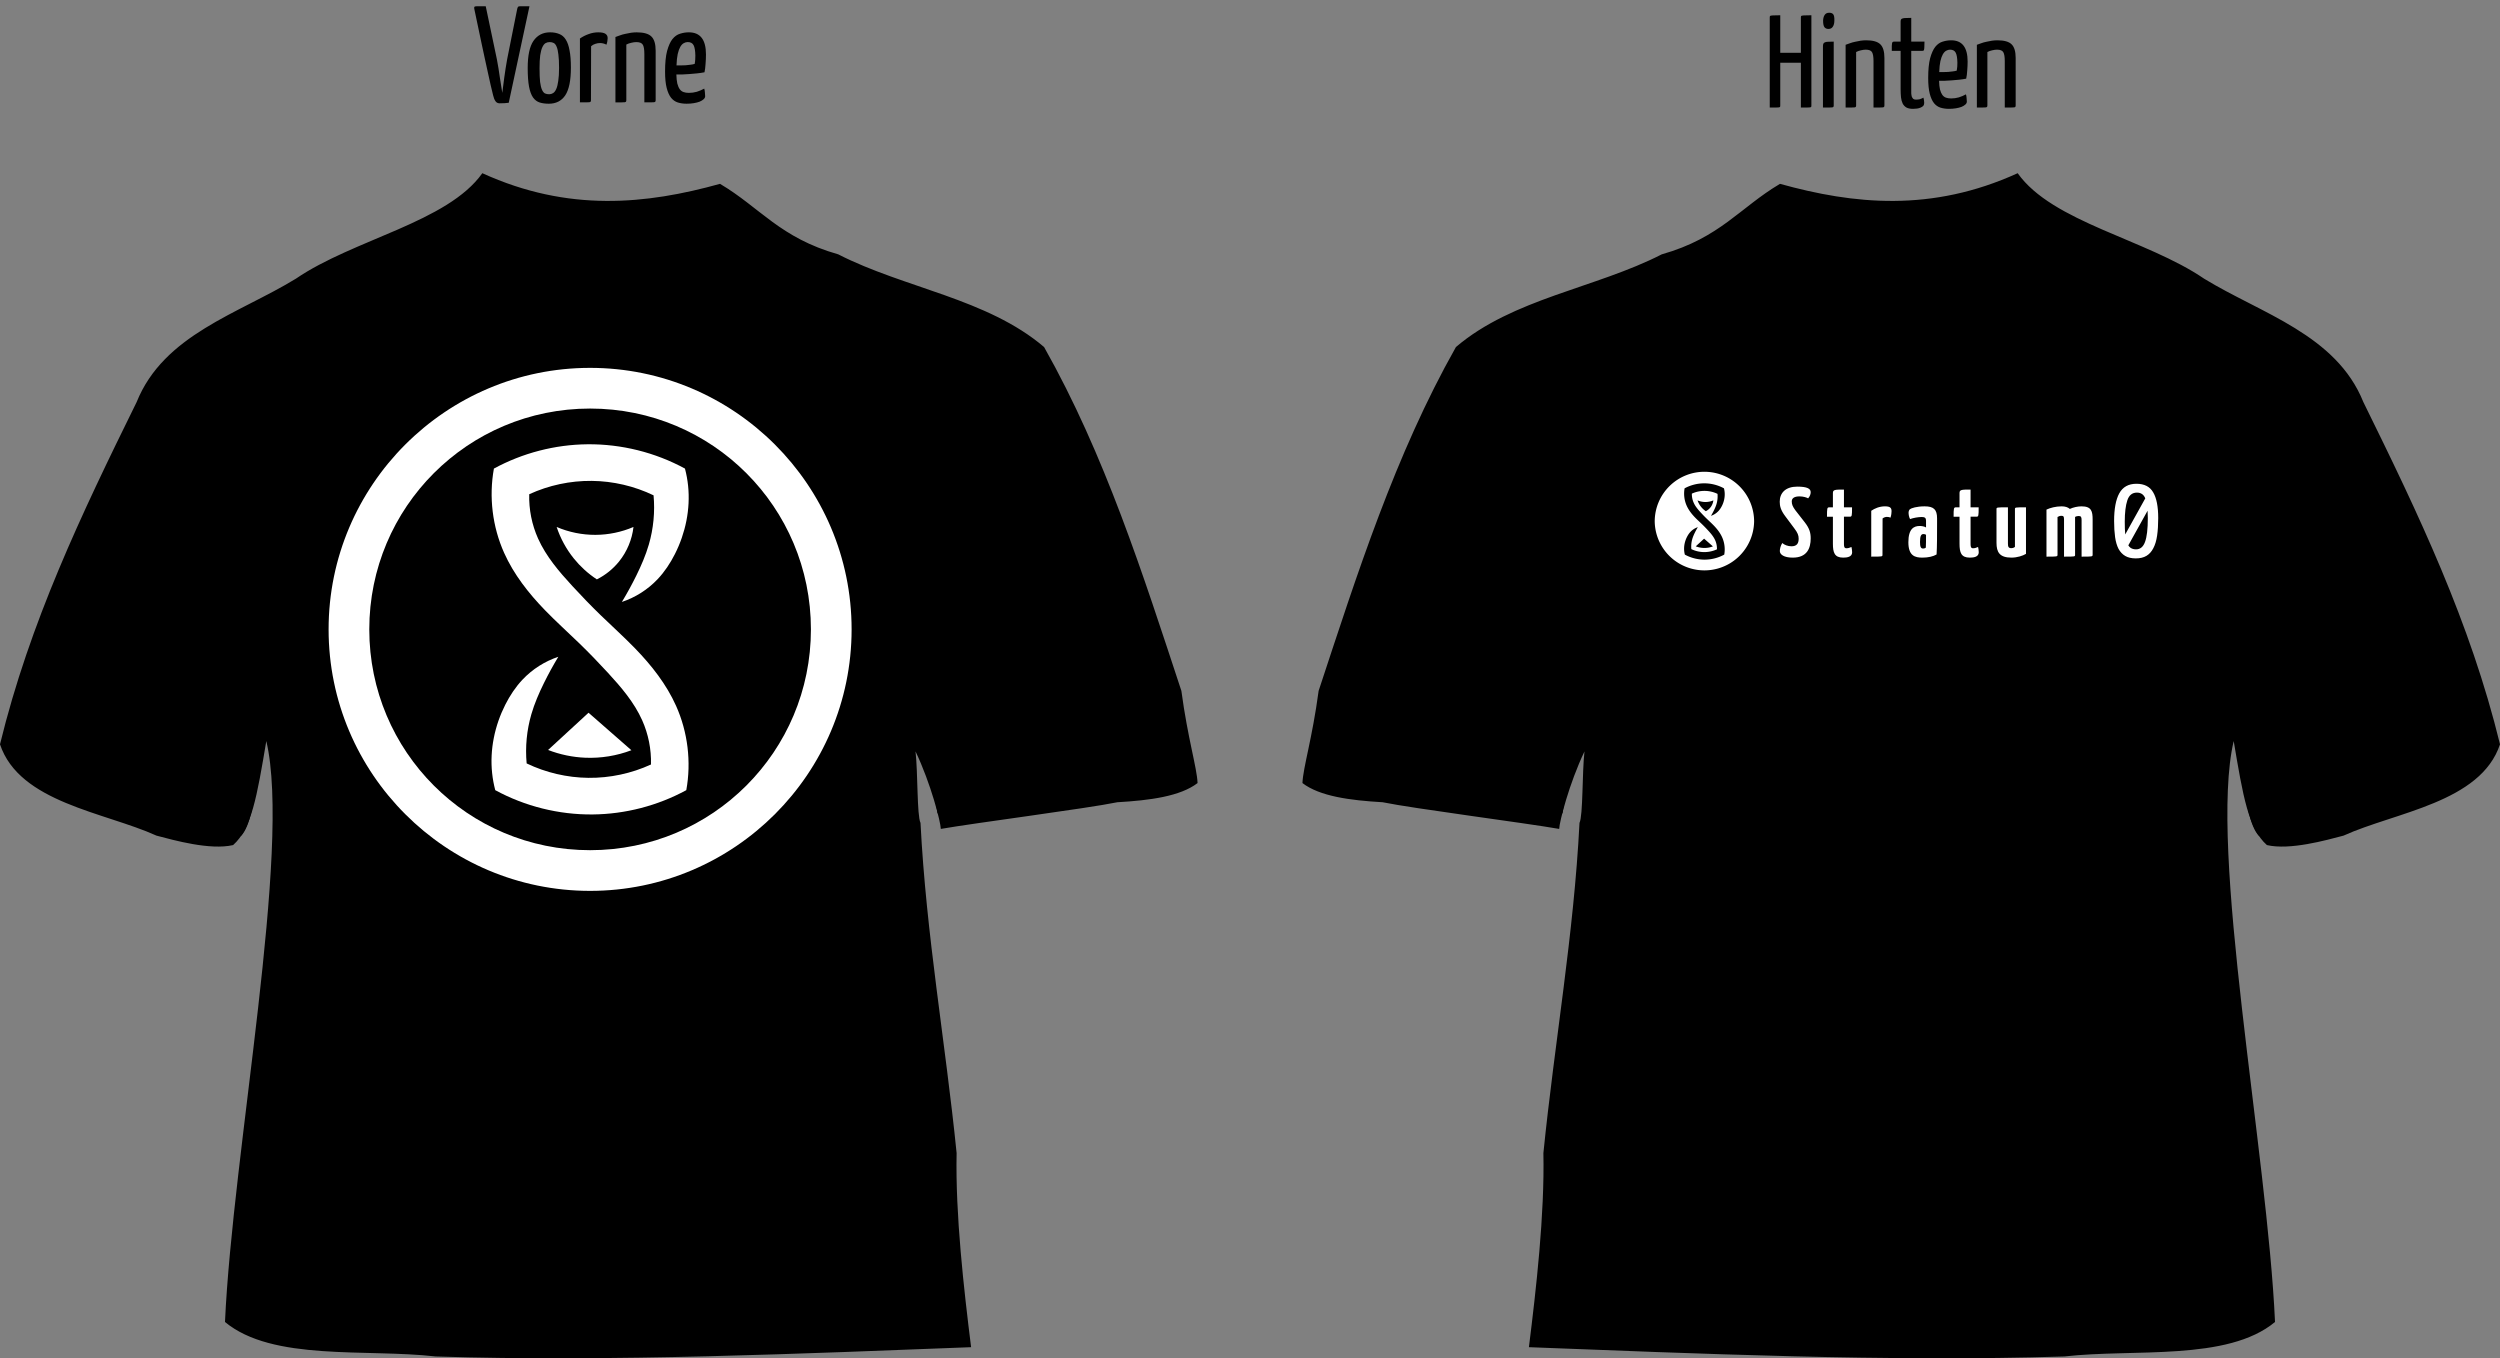 <?xml version="1.0" encoding="UTF-8" standalone="no"?>
<!-- Created with Inkscape (http://www.inkscape.org/) -->

<svg
   xmlns:dc="http://purl.org/dc/elements/1.1/"
   xmlns:cc="http://creativecommons.org/ns#"
   xmlns:rdf="http://www.w3.org/1999/02/22-rdf-syntax-ns#"
   xmlns:svg="http://www.w3.org/2000/svg"
   xmlns="http://www.w3.org/2000/svg"
   xmlns:sodipodi="http://sodipodi.sourceforge.net/DTD/sodipodi-0.dtd"
   xmlns:inkscape="http://www.inkscape.org/namespaces/inkscape"
   height="217.543"
   id="svg1"
   inkscape:version="0.48.3.1 r9886"
   sodipodi:docname="t-shirt.svg"
   sodipodi:version="0.32"
   width="400.396"
   version="1.1">
  <rect width="100%" height="100%" fill="#808080" stroke="none"/>
  <defs
     id="defs3">
    <inkscape:path-effect
       id="path-effect3420"
       effect="spiro"
       is_visible="true" />
    <inkscape:path-effect
       id="path-effect3315"
       effect="spiro"
       is_visible="true" />
    <inkscape:path-effect
       id="path-effect3336"
       effect="spiro"
       is_visible="true" />
    <inkscape:path-effect
       id="path-effect4388"
       effect="spiro"
       is_visible="true" />
    <inkscape:path-effect
       id="path-effect3295"
       effect="spiro"
       is_visible="true" />
  </defs>
  <sodipodi:namedview
     bordercolor="#666666"
     borderopacity="1.0"
     id="base"
     inkscape:cx="159.92618"
     inkscape:cy="33.578723"
     inkscape:pageopacity="0.0"
     inkscape:pageshadow="2"
     inkscape:window-height="878"
     inkscape:window-width="1057"
     inkscape:window-x="0"
     inkscape:window-y="20"
     inkscape:zoom="1.4142136"
     pagecolor="#ffffff"
     showgrid="false"
     inkscape:window-maximized="0"
     inkscape:current-layer="svg1"
     fit-margin-top="0"
     fit-margin-left="0"
     fit-margin-right="0"
     fit-margin-bottom="0"
     showguides="true"
     inkscape:guide-bbox="true" />
  <g
     id="g3136"
     transform="translate(-5.781,23.145)">
    <path
       style="fill:#000000;fill-opacity:1;fill-rule:evenodd;stroke:none"
       sodipodi:nodetypes="ccccccccccccccc"
       id="path3138"
       d="m 7.795,97.974 c 2.495,3.839 28.857,15.12 36.573,12.78 2.917,-2.917 2.647,-16.271 4.375,-19.687 4.223,13.284 -4.838,85.654 -5.104,96.978 11.251,7.869 95.169,7.024 114.901,2.341 3.031,-4.299 -7.292,-67.994 -6.256,-97.131 1.996,2.919 3.134,10.579 3.646,13.854 8.139,2.341 37.724,-4.375 39.912,-8.021 0.076,-7.293 -20.225,-63.437 -25.329,-66.353 -5.737,-4.943 -40.461,-16.901 -45.4,-22.351 -1.14,-0.637 -2.04,-2.249 -2.673,-3.17 -5.699,2.625 -33.791,3.653 -39.018,-0.438 -1.263,1.512 -1.13,2.478 -3.03,3.351 -3.646,0 -35.826,15.276 -46.538,23.913 -7.73,9.169 -27.4,59.291 -26.058,63.935 z"
       inkscape:connector-curvature="0" />
    <path
       style="fill:#000000;fill-opacity:1;fill-rule:evenodd;stroke:none"
       sodipodi:nodetypes="ccccccccccccccccccccccccccccccccccccc"
       id="path3140"
       d="M 83.031,4.594 C 77.453,12.463 62.438,15.158 53.167,21.491 44.011,27.094 32.007,30.442 27.666,41.251 18.786,59.285 10.556,76.492 5.781,96.062 c 3.106,9.337 16.747,10.859 25.065,14.627 2.798,0.735 8.589,2.37 12.269,1.512 2.966,-2.644 3.821,-7.78 5.318,-16.662 4.079,17.298 -5.396,65.862 -6.618,93.042 7.618,6.332 22.639,4.252 33.748,5.523 27.842,0.907 59.962,-0.499 85.749,-1.486 -1.164,-9.316 -2.528,-21.275 -2.321,-31.091 -1.802,-17.841 -4.875,-34.961 -5.782,-52.878 -0.581,-1.203 -0.409,-8.045 -0.798,-11.447 2.468,5.17 4.018,11.28 4.051,12.41 5.423,-0.954 23.35,-3.256 28.274,-4.272 5.227,-0.299 10.084,-0.949 12.845,-3.072 -0.096,-2.48 -1.575,-7.147 -2.59,-14.762 C 188.81,68.76 182.737,49.679 173,32.438 163.893,24.664 150.626,23.017 140.027,17.588 130.689,14.949 127.497,10.078 121.098,6.299 109.314,9.572 96.839,10.888 83.031,4.594 z m 0.938,3.862 c 12.06,3.538 25.288,3.075 37.5,0.607 8.503,9.039 22.07,10.699 32.919,16.2 11.088,3.22 20.883,11.292 23.477,23.087 6.522,16.226 13.131,34.394 16.894,51.499 -11.273,4.969 -25.05,5.794 -37.384,5.277 1.177,-6.226 -7.287,-21.468 -7.2,-7.866 0.059,30.523 7.657,62.469 8.191,92.933 -30.244,2.214 -63.211,3.206 -93.645,1.27 -10.506,-0.562 -24.957,-2.051 -18.642,-16.485 2.095,-26.908 6.626,-54.244 5.042,-81.272 C 45.963,80.593 45.278,104.081 43.094,108.688 31.124,108.428 17.961,104.33 8.04,97.915 12.934,78.117 21.953,57.75 31.185,39.6 37.179,29.247 50.019,26.187 59.754,20.219 67.001,15.433 77.576,13.879 83.969,8.455 z"
       inkscape:connector-curvature="0" />
  </g>
  <g
     id="g2776"
     transform="matrix(-1,0,0,1,406.178,23.145)">
    <path
       d="m 7.795,97.974 c 2.495,3.839 28.857,15.12 36.573,12.78 2.917,-2.917 2.647,-16.271 4.375,-19.687 4.223,13.284 -4.838,85.654 -5.104,96.978 11.251,7.869 95.169,7.024 114.901,2.341 3.031,-4.299 -7.292,-67.994 -6.256,-97.131 1.996,2.919 3.134,10.579 3.646,13.854 8.139,2.341 37.724,-4.375 39.912,-8.021 0.076,-7.293 -20.225,-63.437 -25.329,-66.353 -5.737,-4.943 -40.461,-16.901 -45.4,-22.351 -1.14,-0.637 -2.04,-2.249 -2.673,-3.17 -5.699,2.625 -33.791,3.653 -39.018,-0.438 -1.263,1.512 -1.13,2.478 -3.03,3.351 -3.646,0 -35.826,15.276 -46.538,23.913 -7.73,9.169 -27.4,59.291 -26.058,63.935 z"
       id="path2773"
       sodipodi:nodetypes="ccccccccccccccc"
       style="fill:#000000;fill-opacity:1;fill-rule:evenodd;stroke:none"
       inkscape:connector-curvature="0" />
    <path
       d="M 83.031,4.594 C 77.453,12.463 62.438,15.158 53.167,21.491 44.011,27.094 32.007,30.442 27.666,41.251 18.786,59.285 10.556,76.492 5.781,96.062 c 3.106,9.337 16.747,10.859 25.065,14.627 2.798,0.735 8.589,2.37 12.269,1.512 2.966,-2.644 3.821,-7.78 5.318,-16.662 4.079,17.298 -5.396,65.862 -6.618,93.042 7.618,6.332 22.639,4.252 33.748,5.523 27.842,0.907 59.962,-0.499 85.749,-1.486 -1.164,-9.316 -2.528,-21.275 -2.321,-31.091 -1.802,-17.841 -4.875,-34.961 -5.782,-52.878 -0.581,-1.203 -0.409,-8.045 -0.798,-11.447 2.468,5.17 4.018,11.28 4.051,12.41 5.423,-0.954 23.35,-3.256 28.274,-4.272 5.227,-0.299 10.084,-0.949 12.845,-3.072 -0.096,-2.48 -1.575,-7.147 -2.59,-14.762 C 188.81,68.76 182.737,49.679 173,32.438 163.893,24.664 150.626,23.017 140.027,17.588 130.689,14.949 127.497,10.078 121.098,6.299 109.314,9.572 96.839,10.888 83.031,4.594 z m 0.938,3.862 c 12.06,3.538 25.288,3.075 37.5,0.607 8.503,9.039 22.07,10.699 32.919,16.2 11.088,3.22 20.883,11.292 23.477,23.087 6.522,16.226 13.131,34.394 16.894,51.499 -11.273,4.969 -25.05,5.794 -37.384,5.277 1.177,-6.226 -7.287,-21.468 -7.2,-7.866 0.059,30.523 7.657,62.469 8.191,92.933 -30.244,2.214 -63.211,3.206 -93.645,1.27 -10.506,-0.562 -24.957,-2.051 -18.642,-16.485 2.095,-26.908 6.626,-54.244 5.042,-81.272 C 45.963,80.593 45.278,104.081 43.094,108.688 31.124,108.428 17.961,104.33 8.04,97.915 12.934,78.117 21.953,57.75 31.185,39.6 37.179,29.247 50.019,26.187 59.754,20.219 67.001,15.433 77.576,13.879 83.969,8.455 z"
       id="path909"
       sodipodi:nodetypes="ccccccccccccccccccccccccccccccccccccc"
       style="fill:#000000;fill-opacity:1;fill-rule:evenodd;stroke:none"
       inkscape:connector-curvature="0" />
  </g>
  <g
     id="g3050"
     transform="matrix(0.149,0,0,0.149,263.526,74.068)"
     style="fill:#ffffff">
    <path
       inkscape:connector-curvature="0"
       id="path3348"
       d="m 65,10.023 a 53.429,53.429 0 0 0 -55,53.406 53.429,53.429 0 0 0 106.844,0 A 53.429,53.429 0 0 0 65,10.023 z m -2.125,12.406 c 7.495,-0.071 14.979,1.792 21.562,5.375 0.328,1.245 0.554,2.532 0.688,3.812 0.542,5.185 -0.552,10.474 -2.906,15.125 -1.021,2.017 -2.289,3.952 -3.844,5.594 -2.172,2.294 -4.909,4.034 -7.906,5.031 1.148,-1.899 2.207,-3.853 3.188,-5.844 1.094,-2.221 2.089,-4.498 2.781,-6.875 1.027,-3.527 1.399,-7.248 1.062,-10.906 -4.252,-2.046 -8.969,-3.136 -13.688,-3.188 -4.766,-0.052 -9.544,0.946 -13.875,2.938 -0.091,3.361 0.594,6.744 1.969,9.812 1.775,3.964 4.652,7.335 7.594,10.531 2.041,2.217 4.118,4.37 6.281,6.469 2.537,2.461 5.164,4.837 7.625,7.375 3.639,3.753 6.927,7.948 9.062,12.719 2.601,5.812 3.418,12.391 2.281,18.656 -6.338,3.449 -13.535,5.338 -20.75,5.406 -7.495,0.071 -15.011,-1.824 -21.594,-5.406 -0.328,-1.245 -0.554,-2.501 -0.688,-3.781 -0.542,-5.184 0.583,-10.505 2.938,-15.156 1.021,-2.017 2.258,-3.921 3.812,-5.562 2.172,-2.294 4.909,-4.034 7.906,-5.031 -1.148,1.899 -2.207,3.853 -3.188,5.844 -1.094,2.221 -2.089,4.498 -2.781,6.875 -1.027,3.527 -1.368,7.248 -1.031,10.906 4.252,2.046 8.938,3.136 13.656,3.188 4.766,0.052 9.544,-0.977 13.875,-2.969 0.091,-3.361 -0.563,-6.744 -1.938,-9.812 -1.775,-3.965 -4.652,-7.304 -7.594,-10.5 -2.041,-2.217 -4.15,-4.401 -6.312,-6.5 -2.537,-2.461 -5.164,-4.806 -7.625,-7.344 -3.639,-3.753 -6.927,-7.948 -9.062,-12.719 -2.601,-5.812 -3.387,-12.423 -2.25,-18.688 6.338,-3.449 13.535,-5.307 20.75,-5.375 z m -6.844,18.312 c 2.704,1.161 5.619,1.761 8.562,1.75 2.89,-0.011 5.782,-0.61 8.438,-1.75 -0.314,2.777 -1.437,5.478 -3.188,7.656 -1.334,1.659 -3.003,3.017 -4.906,3.969 -1.922,-1.263 -3.649,-2.836 -5.094,-4.625 -1.679,-2.079 -2.974,-4.463 -3.812,-7 z m 7.062,41.156 9.469,8.312 c -3.244,1.235 -6.719,1.799 -10.188,1.656 -2.819,-0.116 -5.62,-0.698 -8.25,-1.719 l 8.969,-8.25 z"
       style="fill:#ffffff;fill-opacity:1;stroke:none" />
    <path
       style="font-size:339.876px;font-style:normal;font-variant:normal;font-weight:normal;font-stretch:normal;text-align:start;line-height:125%;writing-mode:lr-tb;text-anchor:start;fill:#ffffff;fill-opacity:1;stroke:none;font-family:Yanone Kaffeesatz;-inkscape-font-specification:Yanone Kaffeesatz"
       id="path3271"
       d="m 527.771,22.899 c -8.518,8e-5 -14.655,3.434 -18.432,10.284 -3.688,6.762 -5.537,16.685 -5.537,29.77 0,6.499 0.352,12.239 1.055,17.245 0.703,5.006 1.935,9.232 3.692,12.657 1.844,3.337 4.239,5.891 7.225,7.647 2.986,1.756 6.772,2.61 11.338,2.61 4.567,0 8.397,-0.898 11.47,-2.742 3.074,-1.844 5.513,-4.574 7.357,-8.174 1.932,-3.6 3.297,-8.135 4.087,-13.58 0.79,-5.445 1.187,-11.714 1.187,-18.827 -5e-5,-12.382 -1.805,-21.601 -5.406,-27.661 -3.513,-6.147 -9.518,-9.229 -18.036,-9.229 z m 0.527,9.493 c 4.345,6e-5 7.35,2.063 8.992,6.197 l -21.543,38.762 c -0.339,-3.738 -0.501,-8.258 -0.501,-13.606 -5e-5,-9.836 0.925,-17.514 2.769,-23.046 1.844,-5.532 5.278,-8.306 10.284,-8.306 z m 11.47,19.486 c 0.162,2.386 0.264,4.957 0.264,7.779 0,11.855 -1.013,20.458 -3.032,25.815 -1.932,5.269 -5.146,7.911 -9.624,7.911 -2.283,0 -4.22,-0.528 -5.801,-1.582 -0.941,-0.664 -1.773,-1.563 -2.505,-2.716 l 20.699,-37.206 z m -89.797,49.343 c 12.084,0 11.872,0 11.872,-2.12 l 0,-40.598 c 1.166,-0.636 2.438,-0.954 3.922,-0.954 2.438,0 3.074,1.06 3.074,4.346 l 0,39.326 c 11.448,0 11.872,0 11.872,-2.12 l 0,-37.524 c 0,-9.116 -1.166,-14.416 -11.978,-14.416 -4.134,0 -8.798,1.06 -12.508,2.756 -2.12,-1.802 -4.982,-2.756 -8.798,-2.756 -6.36,0 -12.296,1.59 -16.324,3.498 l 0,50.562 c 11.554,0 11.872,0 11.872,-2.12 l 0,-40.492 c 1.166,-0.742 2.65,-1.272 4.028,-1.272 2.438,0 2.968,0.636 2.968,4.134 l 0,39.75 M 409.073,48.221 c -12.084,0 -11.872,0 -11.872,2.12 l 0,40.386 c -1.166,1.06 -2.65,1.378 -4.028,1.378 -2.968,0 -3.498,-1.696 -3.498,-4.982 l 0,-38.902 c -12.402,0 -12.296,0 -12.296,2.12 l 0,36.04 c 0,9.964 3.286,15.9 16.006,15.9 6.36,0 12.296,-2.014 15.688,-4.028 l 0,-50.032 m -71.438,39.114 c 0,9.434 1.696,14.946 11.024,14.946 4.028,0 9.646,-0.636 9.646,-5.724 0,-2.332 -0.424,-4.24 -0.742,-5.724 -2.014,0.954 -3.604,1.378 -5.512,1.378 -2.544,0 -2.544,-2.65 -2.544,-5.088 l 0,-28.832 6.36,0 c 2.226,0 2.332,-0.954 2.332,-10.07 l -8.692,0 0,-19.08 c -9.54,0 -11.872,10e-6 -11.872,3.71 l 0,15.37 -3.922,0 c -2.332,0 -2.438,1.06 -2.438,10.07 l 6.36,0 0,29.044 m -54.763,-33.39 c 0,1.696 0.318,4.452 1.59,6.89 3.498,-1.272 8.798,-2.226 12.72,-2.226 3.286,0 4.452,1.166 4.452,3.922 l 0,7.314 c -1.908,-1.272 -5.194,-1.59 -6.784,-1.59 -6.254,0 -12.19,2.968 -12.19,17.49 0,14.734 7.208,16.536 15.052,16.536 6.36,0 11.66,-1.272 15.264,-3.392 0.53,-7.844 0.53,-21.624 0.53,-33.814 l 0,-4.982 c 0,-9.54 -3.604,-12.932 -13.356,-12.932 -8.48,0 -14.31,1.908 -15.794,3.074 -0.954,0.742 -1.484,2.438 -1.484,3.71 m 18.762,23.85 c 0,4.452 0,11.342 -0.212,13.674 -0.636,0.742 -1.908,1.06 -2.862,1.06 -2.65,0 -3.392,-2.014 -3.392,-7.102 0,-6.784 1.378,-8.48 3.71,-8.48 0.848,0 2.014,0.212 2.756,0.848 m -58.889,23.426 c 12.084,0 12.084,0 12.084,-2.12 l 0.106,-38.902 c 1.378,-1.166 3.286,-1.696 4.558,-1.696 1.06,0 2.438,0.106 3.922,0.848 0.954,-2.65 1.166,-5.512 1.166,-6.89 0,-3.604 -1.378,-5.3 -7.102,-5.3 -5.936,0 -11.024,2.226 -14.734,4.77 l 0,49.29 M 201.541,87.335 c 0,9.434 1.696,14.946 11.024,14.946 4.028,0 9.646,-0.636 9.646,-5.724 0,-2.332 -0.424,-4.24 -0.742,-5.724 -2.014,0.954 -3.604,1.378 -5.512,1.378 -2.544,0 -2.544,-2.65 -2.544,-5.088 l 0,-28.832 6.36,0 c 2.226,0 2.332,-0.954 2.332,-10.07 l -8.692,0 0,-19.08 c -9.54,0 -11.872,10e-6 -11.872,3.71 l 0,15.37 -3.922,0 c -2.332,0 -2.438,1.06 -2.438,10.07 l 6.36,0 0,29.044 m -38.293,-61.374 c -12.508,0 -18.868,6.678 -18.868,16.218 0,4.664 1.06,9.116 5.936,15.582 l 9.646,12.932 c 3.71,4.876 4.77,7.632 4.77,11.236 0,4.982 -1.908,8.162 -7.738,8.162 -3.816,0 -7.632,-1.484 -9.858,-3.498 -1.802,2.756 -2.65,6.254 -2.65,8.586 0,3.71 4.346,7.102 13.886,7.102 15.37,0 19.292,-10.07 19.292,-20.67 0,-6.042 -1.272,-10.706 -6.36,-17.278 l -10.176,-13.038 c -2.756,-3.816 -3.816,-6.148 -3.816,-9.434 0,-3.71 3.18,-5.406 8.374,-5.406 4.028,0 8.056,1.272 9.222,2.12 2.014,-2.226 2.756,-4.664 2.756,-6.678 0,-3.71 -3.71,-5.936 -14.416,-5.936"
       inkscape:connector-curvature="0" />
  </g>
  <g
     id="layer1"
     transform="matrix(0.109,0,0,0.109,53.469,27.793)"
     style="fill:#ffffff">
    <g
       id="layer1-6"
       transform="matrix(7.084,0,0,7.084,-164.973,-6127.135)"
       style="fill:#ffffff">
      <g
         id="g4357"
         transform="matrix(0.413,0,0,0.413,1999.239,714.044)"
         style="fill:#ffffff">
        <path
           style="font-size:medium;font-style:normal;font-variant:normal;font-weight:normal;font-stretch:normal;text-indent:0;text-align:start;text-decoration:none;line-height:normal;letter-spacing:normal;word-spacing:normal;text-transform:none;direction:ltr;block-progression:tb;writing-mode:lr-tb;text-anchor:start;baseline-shift:baseline;color:#000000;fill:#ffffff;fill-opacity:1;stroke:none;stroke-width:48.047;marker:none;visibility:visible;display:inline;overflow:visible;enable-background:accumulate;font-family:Sans;-inkscape-font-specification:Sans"
           id="path4359"
           d="m -4655.69,462.93 c -72.412,0 -131.332,58.92 -131.332,131.332 0,72.412 58.92,131.332 131.332,131.332 72.412,0 131.332,-58.92 131.332,-131.332 0,-72.412 -58.92,-131.332 -131.332,-131.332 z m 0,20.433 c 61.366,0 110.899,49.533 110.899,110.899 0,61.366 -49.533,110.899 -110.899,110.899 -61.366,0 -110.899,-49.533 -110.899,-110.899 0,-61.366 49.533,-110.899 110.899,-110.899 z"
           inkscape:connector-curvature="0" />
        <path
           style="fill:#ffffff;fill-opacity:1;fill-rule:evenodd;stroke:none"
           id="path4361"
           d="m -4663.837,558.697 c -3.807,-4.712 -6.755,-10.117 -8.656,-15.868 6.13,2.632 12.804,3.992 19.475,3.967 6.551,-0.024 13.095,-1.382 19.114,-3.967 -0.711,6.295 -3.244,12.374 -7.213,17.311 -3.023,3.76 -6.865,6.859 -11.18,9.016 -4.356,-2.862 -8.265,-6.404 -11.541,-10.459 z m 28.888,96.262 -21.524,-18.832 -20.312,18.7 c 5.962,2.313 12.307,3.636 18.697,3.899 7.862,0.323 15.786,-0.967 23.139,-3.767 z m 5.399,-15.077 c 3.116,6.957 4.644,14.619 4.437,22.239 -9.817,4.515 -20.641,6.824 -31.446,6.707 -10.696,-0.116 -21.36,-2.609 -30.999,-7.246 -0.763,-8.292 0.047,-16.727 2.374,-24.723 1.568,-5.388 3.811,-10.558 6.29,-15.592 2.222,-4.512 4.64,-8.928 7.242,-13.232 -6.794,2.26 -13.016,6.221 -17.938,11.421 -3.523,3.722 -6.373,8.048 -8.688,12.62 -5.337,10.543 -7.849,22.582 -6.621,34.334 0.303,2.902 0.83,5.781 1.574,8.602 14.923,8.121 31.935,12.364 48.924,12.204 16.355,-0.155 32.657,-4.385 47.024,-12.204 2.576,-14.201 0.761,-29.168 -5.135,-42.342 -4.84,-10.815 -12.283,-20.289 -20.531,-28.796 -5.578,-5.753 -11.547,-11.11 -17.298,-16.69 -4.903,-4.757 -9.648,-9.676 -14.275,-14.703 -6.669,-7.244 -13.188,-14.856 -17.213,-23.843 -3.116,-6.957 -4.644,-14.619 -4.437,-22.239 9.817,-4.515 20.641,-6.824 31.446,-6.707 10.696,0.116 21.36,2.609 30.999,7.246 0.763,8.292 -0.047,16.727 -2.374,24.723 -1.568,5.388 -3.811,10.558 -6.29,15.592 -2.222,4.512 -4.64,8.928 -7.243,13.232 6.794,-2.26 13.016,-6.221 17.938,-11.421 3.523,-3.722 6.373,-8.048 8.688,-12.62 5.337,-10.543 7.849,-22.582 6.621,-34.334 -0.303,-2.902 -0.83,-5.781 -1.573,-8.602 -14.923,-8.121 -31.935,-12.364 -48.924,-12.204 -16.355,0.155 -32.657,4.385 -47.024,12.204 -2.576,14.201 -0.761,29.168 5.135,42.342 4.841,10.815 12.283,20.289 20.531,28.796 5.578,5.753 11.547,11.11 17.298,16.69 4.903,4.757 9.648,9.676 14.275,14.703 6.669,7.244 13.189,14.856 17.213,23.843 z"
           inkscape:connector-curvature="0" />
      </g>
    </g>
  </g>
  <g
     transform="scale(0.99,1.01)"
     style="font-size:21.771px;font-style:italic;font-variant:normal;font-weight:normal;font-stretch:normal;text-align:end;line-height:125%;writing-mode:lr-tb;text-anchor:end;fill:#000000;fill-opacity:1;fill-rule:evenodd;stroke:none;stroke-width:2;stroke-linecap:square;stroke-linejoin:bevel;stroke-miterlimit:4;stroke-dashoffset:0;stroke-opacity:1;font-family:Arial;-inkscape-font-specification:Arial Bold Italic"
     id="text3142">
    <path
       d="m 76.751,1.513 c -0.044,-0.189 -0.051,-0.319 -0.022,-0.392 0.029,-0.087 0.167,-0.131 0.414,-0.131 l 1.437,0 1.807,8.425 c 0.189,0.972 0.348,1.93 0.479,2.874 0.145,0.929 0.276,1.742 0.392,2.438 0.087,-0.697 0.196,-1.517 0.327,-2.46 0.131,-0.943 0.283,-1.894 0.457,-2.852 L 83.652,1.513 c 0.029,-0.174 0.073,-0.305 0.131,-0.392 0.058,-0.087 0.167,-0.131 0.327,-0.131 l 1.546,0 -3.353,15.305 c -0.247,0.029 -0.472,0.051 -0.675,0.065 -0.203,0.015 -0.472,0.022 -0.806,0.022 -0.29,0 -0.515,-0.116 -0.675,-0.348 C 79.987,15.802 79.864,15.497 79.777,15.12 79.661,14.684 79.53,14.154 79.385,13.53 79.24,12.892 79.087,12.217 78.928,11.506 78.768,10.78 78.601,10.033 78.427,9.263 78.253,8.48 78.086,7.718 77.926,6.977 77.549,5.236 77.157,3.414 76.751,1.513"
       style="font-style:normal;stroke:none;font-family:Yanone Kaffeesatz;-inkscape-font-specification:Yanone Kaffeesatz;fill:#000000"
       id="path3281" />
    <path
       d="m 85.37,10.787 c 0,-1.988 0.312,-3.425 0.936,-4.311 0.639,-0.9 1.531,-1.35 2.678,-1.35 0.566,1.11e-5 1.059,0.087 1.48,0.261 0.435,0.16 0.791,0.457 1.067,0.893 0.276,0.421 0.479,0.994 0.61,1.72 0.145,0.711 0.218,1.618 0.218,2.721 -7e-6,2.032 -0.305,3.498 -0.914,4.398 -0.61,0.885 -1.495,1.328 -2.656,1.328 -0.566,0 -1.06,-0.065 -1.48,-0.196 C 86.886,16.121 86.531,15.86 86.24,15.468 85.95,15.061 85.732,14.488 85.587,13.748 85.442,12.993 85.37,12.006 85.37,10.787 m 1.916,0.044 c -2e-6,0.9 0.029,1.618 0.087,2.155 0.073,0.537 0.174,0.951 0.305,1.241 0.131,0.29 0.29,0.486 0.479,0.588 0.203,0.087 0.428,0.131 0.675,0.131 0.232,1e-6 0.443,-0.058 0.631,-0.174 0.203,-0.116 0.377,-0.334 0.522,-0.653 0.145,-0.319 0.254,-0.747 0.327,-1.284 0.087,-0.537 0.131,-1.234 0.131,-2.09 -5e-6,-0.871 -0.036,-1.567 -0.109,-2.09 C 90.275,8.117 90.181,7.703 90.05,7.413 89.934,7.123 89.782,6.927 89.593,6.825 89.404,6.723 89.179,6.673 88.918,6.673 c -0.247,9.6e-6 -0.472,0.058 -0.675,0.174 -0.189,0.116 -0.356,0.327 -0.501,0.631 -0.145,0.305 -0.261,0.733 -0.348,1.284 -0.073,0.537 -0.109,1.226 -0.109,2.068"
       style="font-style:normal;stroke:none;font-family:Yanone Kaffeesatz;-inkscape-font-specification:Yanone Kaffeesatz;fill:#000000"
       id="path3283" />
    <path
       d="m 93.821,6.107 c 0.421,-0.29 0.885,-0.522 1.393,-0.697 0.508,-0.189 1.03,-0.283 1.567,-0.283 0.552,1.11e-5 0.943,0.08 1.176,0.239 0.232,0.16 0.348,0.385 0.348,0.675 -6e-6,0.116 -0.015,0.276 -0.044,0.479 -0.029,0.189 -0.08,0.377 -0.152,0.566 -0.334,-0.174 -0.682,-0.261 -1.045,-0.261 -0.247,9.4e-6 -0.501,0.044 -0.762,0.131 -0.247,0.073 -0.472,0.196 -0.675,0.37 l -0.022,8.556 c -2e-6,0.087 -0.015,0.16 -0.044,0.218 -0.015,0.044 -0.08,0.08 -0.196,0.109 -0.102,0.015 -0.276,0.022 -0.522,0.022 -0.247,0 -0.588,0 -1.023,0 l 0,-10.123"
       style="font-style:normal;stroke:none;font-family:Yanone Kaffeesatz;-inkscape-font-specification:Yanone Kaffeesatz;fill:#000000"
       id="path3285" />
    <path
       d="m 99.561,5.867 c 0.218,-0.087 0.464,-0.174 0.74,-0.261 0.276,-0.102 0.566,-0.181 0.871,-0.239 0.305,-0.073 0.61,-0.131 0.914,-0.174 0.319,-0.044 0.624,-0.065 0.914,-0.065 1.147,1.11e-5 1.945,0.225 2.395,0.675 0.45,0.435 0.675,1.183 0.675,2.242 l 0,7.837 c -1e-5,0.087 -0.015,0.16 -0.043,0.218 -0.015,0.044 -0.08,0.08 -0.196,0.109 -0.116,0.015 -0.298,0.022 -0.544,0.022 -0.247,0 -0.595,0 -1.045,0 l 0,-7.663 c -10e-6,-0.697 -0.08,-1.183 -0.239,-1.459 -0.16,-0.29 -0.515,-0.435 -1.067,-0.435 -0.232,9.6e-6 -0.501,0.036 -0.806,0.109 -0.29,0.058 -0.559,0.152 -0.806,0.283 l 0,8.817 c 0,0.087 -0.015,0.16 -0.043,0.218 -0.015,0.044 -0.08,0.08 -0.196,0.109 -0.116,0.015 -0.29,0.022 -0.522,0.022 -0.232,0 -0.566,0 -1.001,0 l 0,-10.363"
       style="font-style:normal;stroke:none;font-family:Yanone Kaffeesatz;-inkscape-font-specification:Yanone Kaffeesatz;fill:#000000"
       id="path3287" />
    <path
       d="m 111.444,5.127 c 1.843,1.11e-5 2.765,1.168 2.765,3.505 -1e-5,0.479 -0.022,0.972 -0.065,1.48 -0.029,0.508 -0.087,0.958 -0.174,1.35 -0.377,0.073 -0.776,0.131 -1.197,0.174 -0.421,0.044 -0.842,0.08 -1.263,0.109 -0.406,0.029 -0.791,0.051 -1.154,0.065 -0.363,5e-6 -0.675,5e-6 -0.936,0 0.015,0.581 0.065,1.06 0.152,1.437 0.102,0.377 0.232,0.675 0.392,0.893 0.16,0.218 0.363,0.37 0.61,0.457 0.247,0.087 0.537,0.131 0.871,0.131 0.435,1e-6 0.864,-0.058 1.284,-0.174 0.421,-0.131 0.82,-0.298 1.197,-0.501 0.058,0.16 0.094,0.356 0.109,0.588 0.029,0.232 0.043,0.435 0.043,0.61 0,0.174 -0.08,0.334 -0.239,0.479 -0.16,0.145 -0.377,0.276 -0.653,0.392 -0.276,0.102 -0.595,0.181 -0.958,0.239 -0.363,0.058 -0.747,0.087 -1.154,0.087 -0.508,0 -0.98,-0.065 -1.415,-0.196 -0.421,-0.131 -0.784,-0.377 -1.089,-0.74 -0.305,-0.377 -0.544,-0.9 -0.718,-1.567 -0.174,-0.668 -0.261,-1.531 -0.261,-2.591 0,-1.364 0.109,-2.453 0.327,-3.266 0.232,-0.827 0.522,-1.459 0.871,-1.894 0.363,-0.435 0.776,-0.718 1.241,-0.849 0.464,-0.145 0.936,-0.218 1.415,-0.218 m -0.196,1.546 c -0.218,9.6e-6 -0.428,0.058 -0.631,0.174 -0.203,0.102 -0.392,0.298 -0.566,0.588 -0.16,0.276 -0.298,0.653 -0.414,1.132 -0.102,0.464 -0.167,1.067 -0.196,1.807 0.203,6e-6 0.435,6e-6 0.697,0 0.261,6e-6 0.522,-0.007 0.784,-0.022 0.276,-0.029 0.537,-0.058 0.784,-0.087 0.261,-0.029 0.486,-0.073 0.675,-0.131 0.043,-0.203 0.073,-0.421 0.087,-0.653 0.015,-0.232 0.022,-0.45 0.022,-0.653 -0.015,-0.784 -0.109,-1.335 -0.283,-1.655 -0.174,-0.334 -0.493,-0.501 -0.958,-0.501"
       style="font-style:normal;stroke:none;font-family:Yanone Kaffeesatz;-inkscape-font-specification:Yanone Kaffeesatz;fill:#000000"
       id="path3289" />
  </g>
  <g
     transform="scale(0.992,1.008)"
     style="font-size:20.944px;font-style:italic;font-variant:normal;font-weight:normal;font-stretch:normal;text-align:end;line-height:125%;writing-mode:lr-tb;text-anchor:end;fill:#000000;fill-opacity:1;fill-rule:evenodd;stroke:none;stroke-width:2;stroke-linecap:square;stroke-linejoin:bevel;stroke-miterlimit:4;stroke-dashoffset:0;stroke-opacity:1;font-family:Arial;-inkscape-font-specification:Arial Bold Italic"
     id="text3132">
    <path
       d="m 290.752,9.964 -3.33,0 0,6.786 c 0,0.084 -0.007,0.154 -0.021,0.209 -0.014,0.042 -0.077,0.077 -0.189,0.105 -0.098,0.014 -0.265,0.021 -0.503,0.021 -0.223,0 -0.552,0 -0.984,0 l 0,-14.305 c 0,-0.084 0.007,-0.147 0.021,-0.188 0.014,-0.056 0.07,-0.091 0.168,-0.105 0.112,-0.028 0.279,-0.042 0.503,-0.042 0.237,-0.014 0.572,-0.021 1.005,-0.021 l 0,5.969 3.33,0 0,-5.613 c -1e-5,-0.084 0.007,-0.147 0.021,-0.188 0.014,-0.056 0.07,-0.091 0.168,-0.105 0.112,-0.028 0.279,-0.042 0.503,-0.042 0.237,-0.014 0.572,-0.021 1.005,-0.021 l 0,14.326 c -10e-6,0.084 -0.007,0.154 -0.021,0.209 -0.014,0.042 -0.077,0.077 -0.188,0.105 -0.098,0.014 -0.265,0.021 -0.503,0.021 -0.223,0 -0.552,0 -0.984,0 l 0,-7.121"
       style="font-style:normal;stroke:none;font-family:Yanone Kaffeesatz;-inkscape-font-specification:Yanone Kaffeesatz;fill:#000000"
       id="path3267" />
    <path
       d="m 296.055,16.75 c -1e-5,0.084 -0.014,0.154 -0.042,0.209 -0.014,0.042 -0.077,0.077 -0.189,0.105 -0.112,0.014 -0.286,0.021 -0.524,0.021 -0.223,0 -0.552,0 -0.984,0 l 0,-9.697 c 0,-0.195 0.021,-0.342 0.063,-0.44 0.056,-0.112 0.147,-0.188 0.272,-0.23 0.14,-0.056 0.321,-0.084 0.545,-0.084 0.223,-0.014 0.51,-0.021 0.859,-0.021 l 0,10.137 M 294.338,3.282 c 0.014,-0.377 0.098,-0.677 0.251,-0.901 0.154,-0.237 0.398,-0.356 0.733,-0.356 0.321,1.51e-5 0.545,0.091 0.67,0.272 0.126,0.182 0.182,0.496 0.168,0.942 -10e-6,0.433 -0.084,0.768 -0.251,1.005 -0.154,0.237 -0.391,0.356 -0.712,0.356 -0.279,1.25e-5 -0.496,-0.098 -0.649,-0.293 -0.14,-0.195 -0.209,-0.538 -0.209,-1.026"
       style="font-style:normal;stroke:none;font-family:Yanone Kaffeesatz;-inkscape-font-specification:Yanone Kaffeesatz;fill:#000000"
       id="path3269" />
    <path
       d="m 297.977,7.115 c 0.209,-0.084 0.447,-0.168 0.712,-0.251 0.265,-0.098 0.545,-0.175 0.838,-0.23 0.293,-0.07 0.586,-0.126 0.88,-0.168 0.307,-0.042 0.6,-0.063 0.88,-0.063 1.103,1.07e-5 1.871,0.216 2.304,0.649 0.433,0.419 0.649,1.138 0.649,2.157 l 0,7.54 c -10e-6,0.084 -0.014,0.154 -0.042,0.209 -0.014,0.042 -0.077,0.077 -0.189,0.105 -0.112,0.014 -0.286,0.021 -0.524,0.021 -0.237,0 -0.572,0 -1.005,0 l 0,-7.372 c 0,-0.67 -0.077,-1.138 -0.23,-1.403 -0.154,-0.279 -0.496,-0.419 -1.026,-0.419 -0.223,9.2e-6 -0.482,0.035 -0.775,0.105 -0.279,0.056 -0.538,0.147 -0.775,0.272 l 0,8.482 c 0,0.084 -0.014,0.154 -0.042,0.209 -0.014,0.042 -0.077,0.077 -0.189,0.105 -0.112,0.014 -0.279,0.021 -0.503,0.021 -0.223,0 -0.545,0 -0.963,0 l 0,-9.969"
       style="font-style:normal;stroke:none;font-family:Yanone Kaffeesatz;-inkscape-font-specification:Yanone Kaffeesatz;fill:#000000"
       id="path3272" />
    <path
       d="m 306.854,8.079 -1.424,0 c 0,-0.321 0,-0.579 0,-0.775 0.014,-0.195 0.028,-0.342 0.042,-0.44 0.028,-0.112 0.07,-0.182 0.126,-0.209 0.056,-0.028 0.126,-0.042 0.209,-0.042 l 1.047,0 0,-3.184 c 0,-0.14 0.021,-0.251 0.063,-0.335 0.056,-0.084 0.147,-0.14 0.272,-0.168 0.126,-0.042 0.3,-0.063 0.524,-0.063 0.223,-0.014 0.51,-0.021 0.859,-0.021 l 0,3.77 2.136,0 c 0,0.335 -0.007,0.6 -0.021,0.796 -10e-6,0.182 -0.014,0.328 -0.042,0.44 -0.014,0.098 -0.042,0.161 -0.084,0.188 -0.042,0.028 -0.105,0.042 -0.189,0.042 l -1.801,0 0,6.095 c -10e-6,0.223 -10e-6,0.44 0,0.649 0.014,0.195 0.042,0.37 0.084,0.524 0.056,0.14 0.133,0.258 0.23,0.356 0.098,0.084 0.244,0.126 0.44,0.126 0.237,10e-7 0.447,-0.021 0.628,-0.063 0.182,-0.056 0.377,-0.14 0.586,-0.251 0.028,0.112 0.056,0.237 0.084,0.377 0.028,0.14 0.042,0.293 0.042,0.461 -10e-6,0.195 -0.056,0.356 -0.168,0.482 -0.112,0.112 -0.258,0.202 -0.44,0.272 -0.168,0.07 -0.356,0.119 -0.565,0.147 -0.209,0.028 -0.419,0.042 -0.628,0.042 -0.447,0 -0.803,-0.07 -1.068,-0.209 -0.265,-0.154 -0.468,-0.363 -0.607,-0.628 -0.14,-0.279 -0.23,-0.607 -0.272,-0.984 -0.042,-0.391 -0.063,-0.824 -0.063,-1.299 l 0,-6.095"
       style="font-style:normal;stroke:none;font-family:Yanone Kaffeesatz;-inkscape-font-specification:Yanone Kaffeesatz;fill:#000000"
       id="path3274" />
    <path
       d="m 315.013,6.403 c 1.773,1.07e-5 2.66,1.124 2.66,3.372 0,0.461 -0.021,0.936 -0.063,1.424 -0.028,0.489 -0.084,0.922 -0.168,1.299 -0.363,0.07 -0.747,0.126 -1.152,0.168 -0.405,0.042 -0.81,0.077 -1.215,0.105 -0.391,0.028 -0.761,0.049 -1.11,0.063 -0.349,5e-6 -0.649,5e-6 -0.901,0 0.014,0.559 0.063,1.019 0.147,1.382 0.098,0.363 0.223,0.649 0.377,0.859 0.154,0.209 0.349,0.356 0.586,0.44 0.237,0.084 0.517,0.126 0.838,0.126 0.419,2e-6 0.831,-0.056 1.236,-0.168 0.405,-0.126 0.789,-0.286 1.152,-0.482 0.056,0.154 0.091,0.342 0.105,0.565 0.028,0.223 0.042,0.419 0.042,0.586 -10e-6,0.168 -0.077,0.321 -0.23,0.461 -0.154,0.14 -0.363,0.265 -0.628,0.377 -0.265,0.098 -0.572,0.175 -0.922,0.23 -0.349,0.056 -0.719,0.084 -1.11,0.084 -0.489,0 -0.942,-0.063 -1.361,-0.188 -0.405,-0.126 -0.754,-0.363 -1.047,-0.712 -0.293,-0.363 -0.524,-0.866 -0.691,-1.508 -0.168,-0.642 -0.251,-1.473 -0.251,-2.492 0,-1.312 0.105,-2.36 0.314,-3.142 0.223,-0.796 0.503,-1.403 0.838,-1.822 0.349,-0.419 0.747,-0.691 1.194,-0.817 0.447,-0.14 0.901,-0.209 1.361,-0.209 m -0.188,1.487 c -0.209,9.2e-6 -0.412,0.056 -0.607,0.168 -0.195,0.098 -0.377,0.286 -0.545,0.565 -0.154,0.265 -0.286,0.628 -0.398,1.089 -0.098,0.447 -0.161,1.026 -0.188,1.738 0.195,6e-6 0.419,6e-6 0.67,0 0.251,6e-6 0.503,-0.007 0.754,-0.021 0.265,-0.028 0.517,-0.056 0.754,-0.084 0.251,-0.028 0.468,-0.07 0.649,-0.126 0.042,-0.195 0.07,-0.405 0.084,-0.628 0.014,-0.223 0.021,-0.433 0.021,-0.628 -0.014,-0.754 -0.105,-1.285 -0.272,-1.592 -0.168,-0.321 -0.475,-0.482 -0.922,-0.482"
       style="font-style:normal;stroke:none;font-family:Yanone Kaffeesatz;-inkscape-font-specification:Yanone Kaffeesatz;fill:#000000"
       id="path3276" />
    <path
       d="m 319.167,7.115 c 0.209,-0.084 0.447,-0.168 0.712,-0.251 0.265,-0.098 0.545,-0.175 0.838,-0.23 0.293,-0.07 0.586,-0.126 0.88,-0.168 0.307,-0.042 0.6,-0.063 0.88,-0.063 1.103,1.07e-5 1.871,0.216 2.304,0.649 0.433,0.419 0.649,1.138 0.649,2.157 l 0,7.54 c -10e-6,0.084 -0.014,0.154 -0.042,0.209 -0.014,0.042 -0.077,0.077 -0.188,0.105 -0.112,0.014 -0.286,0.021 -0.524,0.021 -0.237,0 -0.572,0 -1.005,0 l 0,-7.372 c -10e-6,-0.67 -0.077,-1.138 -0.23,-1.403 -0.154,-0.279 -0.496,-0.419 -1.026,-0.419 -0.223,9.2e-6 -0.482,0.035 -0.775,0.105 -0.279,0.056 -0.538,0.147 -0.775,0.272 l 0,8.482 c -10e-6,0.084 -0.014,0.154 -0.042,0.209 -0.014,0.042 -0.077,0.077 -0.189,0.105 -0.112,0.014 -0.279,0.021 -0.503,0.021 -0.223,0 -0.545,0 -0.963,0 l 0,-9.969"
       style="font-style:normal;stroke:none;font-family:Yanone Kaffeesatz;-inkscape-font-specification:Yanone Kaffeesatz;fill:#000000"
       id="path3278" />
  </g>
</svg>
